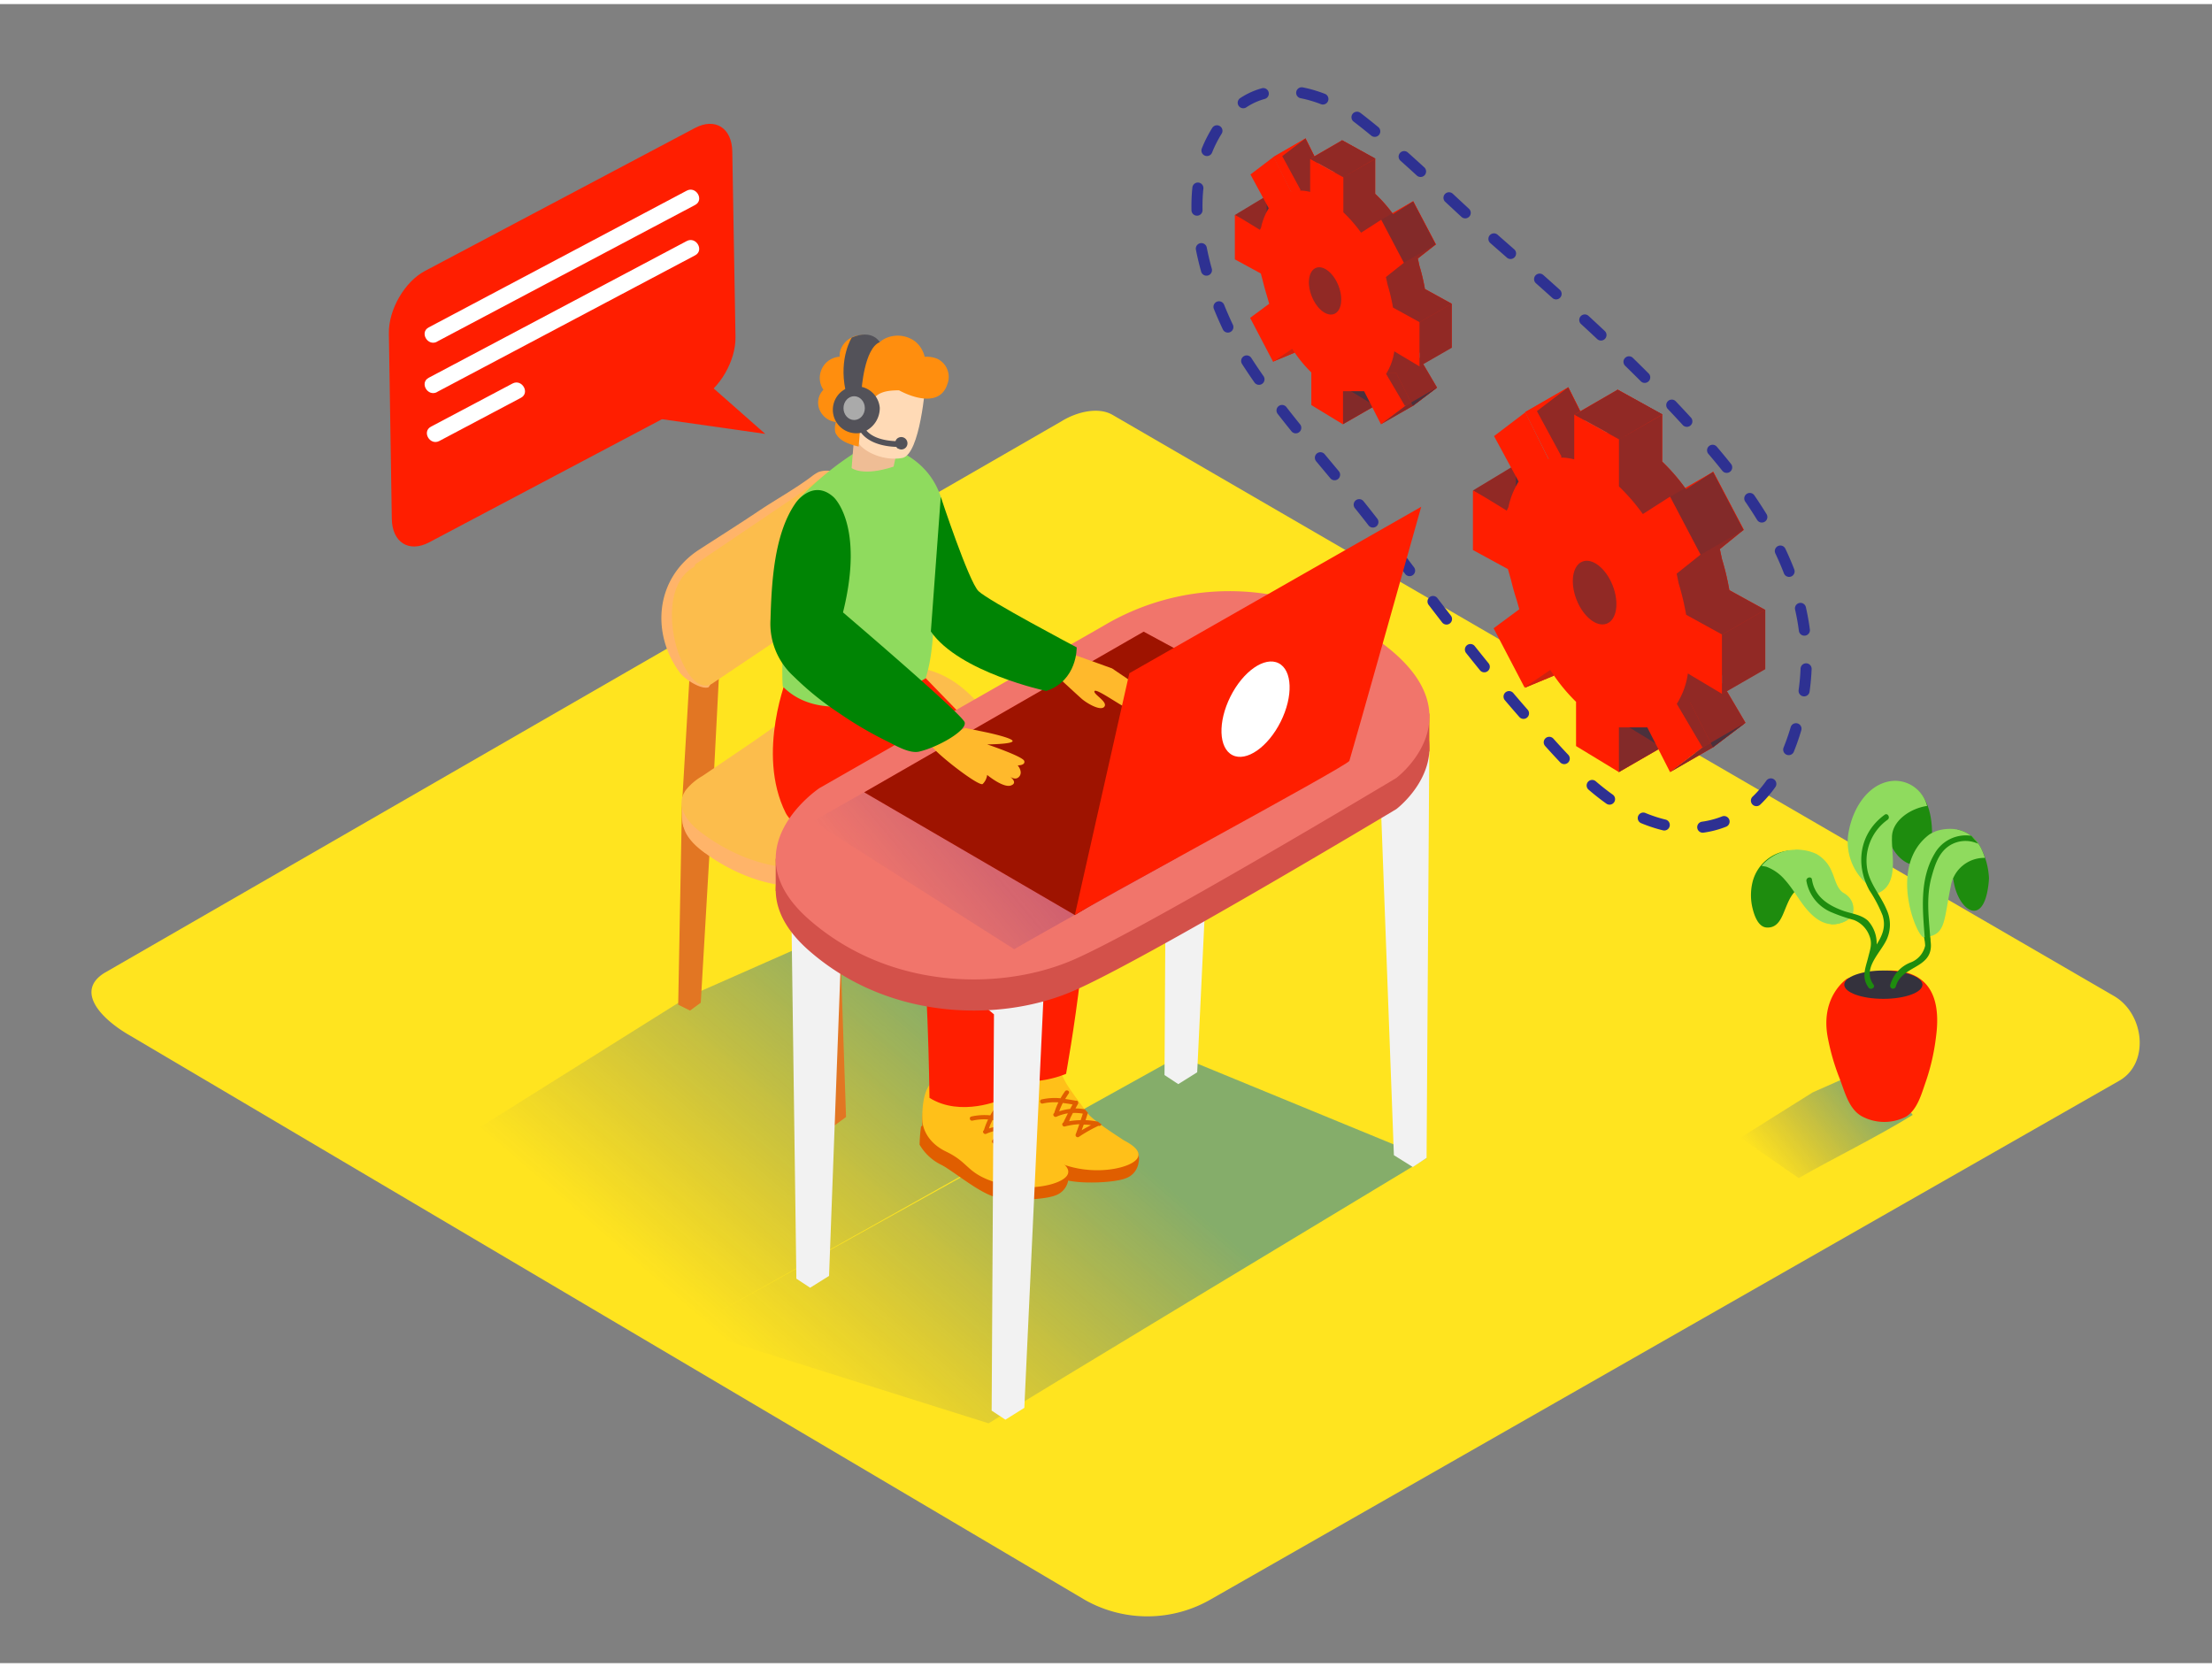<svg xmlns="http://www.w3.org/2000/svg" xmlns:xlink="http://www.w3.org/1999/xlink" id="Layer_2" data-name="Layer 2" viewBox="0 0 400 300" width="406" height="306" class="illustration styles_illustrationTablet__1DWOa"><rect x="0" y="0" width="400" height="300" fill="#808080" stroke="none"/><defs><linearGradient id="linear-gradient" x1="156.47" y1="264.43" x2="205.08" y2="208.02" gradientUnits="userSpaceOnUse"><stop offset="0.01" stop-color="#2e3192" stop-opacity="0"></stop><stop offset="1" stop-color="#0071bc"></stop></linearGradient><linearGradient id="linear-gradient-2" x1="114.04" y1="227.87" x2="162.66" y2="171.46" xlink:href="#linear-gradient"></linearGradient><linearGradient id="linear-gradient-3" x1="319.96" y1="211.61" x2="338.31" y2="196.24" xlink:href="#linear-gradient"></linearGradient><linearGradient id="linear-gradient-4" x1="161.85" y1="166.22" x2="201.9" y2="132.68" gradientUnits="userSpaceOnUse"><stop offset="0.01" stop-color="#2e3192" stop-opacity="0"></stop><stop offset="1" stop-color="#9e005d"></stop></linearGradient></defs><title>PP</title><path d="M196.24,288.6,23.74,186.65c-5.49-3.08-10.2-8.15-4.85-11.46L192,75.41c2.6-1.61,6.54-2.66,9.18-1.13L382.28,179.37c5.49,3.19,6.48,12.1,1,15.29L219,288.44A22.94,22.94,0,0,1,196.24,288.6Z" fill="#ffe41f"></path><path d="M310.08,132.65c-.1.21-.62,2.15-1,1.74s-2.56.52-2.56.52l-6-7.65.8-2.5h5.42" fill="#ff1e00"></path><path d="M281,99.69l-.57-2-6.33-3.45V83.48c0-.21,6.12,3.6,6.12,3.6l.29-.6a14.46,14.46,0,0,1,1.86-4.66l-4.45-8.22,5.66-4.3,4.23,8.48,0,0a9.63,9.63,0,0,1,4.67.08V69.73l8.09,4.49v8.51a35.8,35.8,0,0,1,4.32,5l4.88-3.12,5.51,10.48L311,98.55l.37,1.76a48.06,48.06,0,0,1,1.35,5.67l6.49,3.57v10.73L313,116.59a13.91,13.91,0,0,1-2,5.5l4.63,7.86-5.87,4.44-4.12-8.09h-5.13v8.09l-7.72-4.71v-8a31.9,31.9,0,0,1-4.66-5.77l-4.65,3.18-5.6-10.71,4.65-3.44-.46-1.61C281.67,102.14,281.31,100.91,281,99.69Z" fill="#ff1e00"></path><polyline points="266.36 87.96 273.51 83.64 275.29 86.28 272.53 92.07" fill="#ff1e00"></polyline><polyline points="275.71 123.63 281.01 121.43 281.01 118.22" fill="#ff1e00"></polyline><polygon points="292.74 138.88 300.51 134.39 298.54 128.51 291.55 130.57 292.74 138.88" fill="#ff1e00"></polygon><polygon points="283.6 69.29 275.82 73.77 280.09 82.28 284.75 82.36 285.83 73.77 283.6 69.29" fill="#ff1e00"></polygon><ellipse cx="288.36" cy="106.4" rx="3.51" ry="6.03" transform="translate(-18.94 112.84) rotate(-21.45)" fill="#ff1e00"></ellipse><polygon points="300.62 74.22 292.84 78.7 284.75 74.22 292.53 69.73 300.62 74.22" fill="#ff1e00"></polygon><polygon points="302.04 89.07 309.82 84.59 315.33 95.07 307.55 99.56 302.04 89.07" fill="#ff1e00"></polygon><polygon points="315.64 129.95 307.86 134.44 301.99 138.88 309.77 134.39 315.64 129.95" fill="#ff1e00"></polygon><path d="M310.08,132.65c-.1.21-.62,2.15-1,1.74s-2.56.52-2.56.52l-6-7.65.8-2.5h5.42" fill="#053855" opacity="0.44"></path><path d="M281,99.69l-.57-2-6.33-3.45V83.48c0-.21,6.12,3.6,6.12,3.6l.29-.6a14.46,14.46,0,0,1,1.86-4.66l-4.45-8.22,5.66-4.3,4.23,8.48,0,0a9.63,9.63,0,0,1,4.67.08V69.73l8.09,4.49v8.51a35.8,35.8,0,0,1,4.32,5l4.88-3.12,5.51,10.48L311,98.55l.37,1.76a48.06,48.06,0,0,1,1.35,5.67l6.49,3.57v10.73L313,116.59a13.91,13.91,0,0,1-2,5.5l4.63,7.86-5.87,4.44-4.12-8.09h-5.13v8.09l-7.72-4.71v-8a31.9,31.9,0,0,1-4.66-5.77l-4.65,3.18-5.6-10.71,4.65-3.44-.46-1.61C281.67,102.14,281.31,100.91,281,99.69Z" fill="#ff1e00"></path><polyline points="266.36 87.96 273.51 83.64 275.29 86.28 272.53 92.07" fill="#053855" opacity="0.44"></polyline><polyline points="275.71 123.63 281.01 121.43 281.01 118.22" fill="#ff1e00"></polyline><polygon points="292.74 138.88 300.51 134.39 298.54 128.51 291.55 130.57 292.74 138.88" fill="#ff1e00"></polygon><polygon points="283.6 69.29 275.82 73.77 280.09 82.28 284.75 82.36 285.83 73.77 283.6 69.29" fill="#ff1e00"></polygon><ellipse cx="288.36" cy="106.4" rx="3.51" ry="6.03" transform="translate(-18.94 112.84) rotate(-21.45)" fill="#ff1e00"></ellipse><polygon points="302.04 89.07 309.82 84.59 315.33 95.07 307.55 99.56 302.04 89.07" fill="#ff1e00"></polygon><polygon points="315.64 129.95 307.86 134.44 301.99 138.88 309.77 134.39 315.64 129.95" fill="#ff1e00"></polygon><path d="M281,99.69l-.57-2-6.33-3.45V83.48c0-.21,6.12,3.6,6.12,3.6l.29-.6a14.46,14.46,0,0,1,1.86-4.66l-4.45-8.22,5.66-4.3,4.23,8.48,0,0a9.63,9.63,0,0,1,4.67.08V69.73l8.09,4.49v8.51a35.8,35.8,0,0,1,4.32,5l4.88-3.12,5.51,10.48L311,98.55l.37,1.76a48.06,48.06,0,0,1,1.35,5.67l6.49,3.57v10.73L313,116.59a13.91,13.91,0,0,1-2,5.5l4.63,7.86-5.87,4.44-4.12-8.09h-5.13v8.09l-7.72-4.71v-8a31.9,31.9,0,0,1-4.66-5.77l-4.65,3.18-5.6-10.71,4.65-3.44-.46-1.61C281.67,102.14,281.31,100.91,281,99.69Z" fill="#053855" opacity="0.44"></path><polyline points="275.71 123.63 281.01 121.43 281.01 118.22" fill="#053855" opacity="0.1"></polyline><polygon points="292.74 138.88 300.51 134.39 298.54 128.51 291.55 130.57 292.74 138.88" fill="#053855" opacity="0.1"></polygon><ellipse cx="288.36" cy="106.4" rx="3.51" ry="6.03" transform="translate(-18.94 112.84) rotate(-21.45)" fill="#053855" opacity="0.1"></ellipse><polygon points="302.04 89.07 309.82 84.59 315.33 95.07 307.55 99.56 302.04 89.07" fill="#053855" opacity="0.1"></polygon><polygon points="315.64 129.95 307.86 134.44 301.99 138.88 309.77 134.39 315.64 129.95" fill="#053855" opacity="0.1"></polygon><polyline points="275.71 123.63 281.01 121.43 281.01 118.22" fill="#053855" opacity="0.1"></polyline><polygon points="292.74 138.88 300.51 134.39 298.54 128.51 291.55 130.57 292.74 138.88" fill="#053855" opacity="0.44"></polygon><path d="M273.25,104.17l-.57-2-6.33-3.45V88c0-.21,6.12,3.6,6.12,3.6l.29-.6a14.46,14.46,0,0,1,1.86-4.66l-4.45-8.22,5.66-4.3L280,82.25l0,0a9.63,9.63,0,0,1,4.67.08V74.22l8.09,4.49v8.51a35.8,35.8,0,0,1,4.32,5L302,89.07l5.51,10.48L303.19,103l.37,1.76a48.06,48.06,0,0,1,1.35,5.67L311.4,114v10.73l-6.18-3.69a13.91,13.91,0,0,1-2,5.5l4.63,7.86L302,138.88l-4.12-8.09h-5.13v8.09L285,134.17v-8a31.9,31.9,0,0,1-4.66-5.77l-4.65,3.18-5.6-10.71,4.65-3.44-.46-1.61C273.89,106.63,273.54,105.39,273.25,104.17Z" fill="#ff1e00"></path><ellipse cx="288.36" cy="106.4" rx="3.51" ry="6.03" transform="translate(-18.94 112.84) rotate(-21.45)" fill="#053855" opacity="0.44"></ellipse><polygon points="315.64 129.95 307.86 134.44 301.99 138.88 309.77 134.39 315.64 129.95" fill="#053855" opacity="0.44"></polygon><polygon points="300.62 74.22 292.84 78.7 284.75 74.22 292.53 69.73 300.62 74.22" fill="#ff1e00"></polygon><polygon points="300.62 74.19 292.86 78.7 284.75 74.25 292.51 69.73 300.62 74.19" fill="#053855" opacity="0.44"></polygon><polygon points="319.18 109.54 311.4 114.03 311.4 124.76 319.18 120.28 319.18 109.54" fill="#ff1e00"></polygon><polygon points="319.18 109.54 311.4 114.03 311.4 124.76 319.18 120.28 319.18 109.54" fill="#053855" opacity="0.44"></polygon><path d="M255.74,71.34c-.08.15-.46,1.6-.76,1.29s-1.9.38-1.9.38l-4.47-5.68.59-1.86h4" fill="#ff1e00"></path><path d="M234.17,46.87l-.42-1.47-4.7-2.56v-8c0-.16,4.54,2.67,4.54,2.67l.21-.45a10.73,10.73,0,0,1,1.38-3.46l-3.31-6.11,4.2-3.19,3.14,6.29,0,0a7.15,7.15,0,0,1,3.46.06v-6l6,3.33v6.32A26.58,26.58,0,0,1,251.92,38l3.62-2.31,4.09,7.78L256.39,46l.28,1.31a35.68,35.68,0,0,1,1,4.21l4.82,2.65v8l-4.59-2.74a10.32,10.32,0,0,1-1.48,4.08l3.44,5.84-4.36,3.3-3.06-6h-3.81v6l-5.73-3.49v-5.9A23.69,23.69,0,0,1,239.45,59L236,61.31l-4.16-7.95,3.45-2.55L235,49.62C234.64,48.69,234.38,47.77,234.17,46.87Z" fill="#ff1e00"></path><polyline points="223.28 38.16 228.59 34.95 229.91 36.91 227.86 41.22" fill="#ff1e00"></polyline><polyline points="230.22 64.64 234.16 63.01 234.16 60.63" fill="#ff1e00"></polyline><polygon points="242.86 75.96 248.64 72.64 247.17 68.27 241.98 69.8 242.86 75.96" fill="#ff1e00"></polygon><polygon points="236.08 24.3 230.3 27.63 233.47 33.94 236.94 34 237.74 27.63 236.08 24.3" fill="#ff1e00"></polygon><ellipse cx="239.61" cy="51.85" rx="2.6" ry="4.48" transform="translate(-2.36 91.23) rotate(-21.45)" fill="#ff1e00"></ellipse><polygon points="248.72 27.96 242.94 31.29 236.94 27.96 242.71 24.63 248.72 27.96" fill="#ff1e00"></polygon><polygon points="249.77 38.99 255.55 35.66 259.64 43.44 253.86 46.77 249.77 38.99" fill="#ff1e00"></polygon><polygon points="259.86 69.34 254.09 72.67 249.73 75.96 255.51 72.64 259.86 69.34" fill="#ff1e00"></polygon><path d="M255.74,71.34c-.08.15-.46,1.6-.76,1.29s-1.9.38-1.9.38l-4.47-5.68.59-1.86h4" fill="#053855" opacity="0.44"></path><path d="M234.17,46.87l-.42-1.47-4.7-2.56v-8c0-.16,4.54,2.67,4.54,2.67l.21-.45a10.73,10.73,0,0,1,1.38-3.46l-3.31-6.11,4.2-3.19,3.14,6.29,0,0a7.15,7.15,0,0,1,3.46.06v-6l6,3.33v6.32A26.58,26.58,0,0,1,251.92,38l3.62-2.31,4.09,7.78L256.39,46l.28,1.31a35.68,35.68,0,0,1,1,4.21l4.82,2.65v8l-4.59-2.74a10.32,10.32,0,0,1-1.48,4.08l3.44,5.84-4.36,3.3-3.06-6h-3.81v6l-5.73-3.49v-5.9A23.69,23.69,0,0,1,239.45,59L236,61.31l-4.16-7.95,3.45-2.55L235,49.62C234.64,48.69,234.38,47.77,234.17,46.87Z" fill="#ff1e00"></path><polyline points="223.28 38.16 228.59 34.95 229.91 36.91 227.86 41.22" fill="#053855" opacity="0.44"></polyline><polyline points="230.22 64.64 234.16 63.01 234.16 60.63" fill="#ff1e00"></polyline><polygon points="242.86 75.96 248.64 72.64 247.17 68.27 241.98 69.8 242.86 75.96" fill="#ff1e00"></polygon><polygon points="236.08 24.3 230.3 27.63 233.47 33.94 236.94 34 237.74 27.63 236.08 24.3" fill="#ff1e00"></polygon><ellipse cx="239.61" cy="51.85" rx="2.6" ry="4.48" transform="translate(-2.36 91.23) rotate(-21.45)" fill="#ff1e00"></ellipse><polygon points="249.77 38.99 255.55 35.66 259.64 43.44 253.86 46.77 249.77 38.99" fill="#ff1e00"></polygon><polygon points="259.86 69.34 254.09 72.67 249.73 75.96 255.51 72.64 259.86 69.34" fill="#ff1e00"></polygon><path d="M234.17,46.87l-.42-1.47-4.7-2.56v-8c0-.16,4.54,2.67,4.54,2.67l.21-.45a10.73,10.73,0,0,1,1.38-3.46l-3.31-6.11,4.2-3.19,3.14,6.29,0,0a7.15,7.15,0,0,1,3.46.06v-6l6,3.33v6.32A26.58,26.58,0,0,1,251.92,38l3.62-2.31,4.09,7.78L256.39,46l.28,1.31a35.68,35.68,0,0,1,1,4.21l4.82,2.65v8l-4.59-2.74a10.32,10.32,0,0,1-1.48,4.08l3.44,5.84-4.36,3.3-3.06-6h-3.81v6l-5.73-3.49v-5.9A23.69,23.69,0,0,1,239.45,59L236,61.31l-4.16-7.95,3.45-2.55L235,49.62C234.64,48.69,234.38,47.77,234.17,46.87Z" fill="#053855" opacity="0.44"></path><polyline points="230.22 64.64 234.16 63.01 234.16 60.63" fill="#053855" opacity="0.1"></polyline><polygon points="242.86 75.96 248.64 72.64 247.17 68.27 241.98 69.8 242.86 75.96" fill="#053855" opacity="0.1"></polygon><ellipse cx="239.61" cy="51.85" rx="2.6" ry="4.48" transform="translate(-2.36 91.23) rotate(-21.45)" fill="#053855" opacity="0.1"></ellipse><polygon points="249.77 38.99 255.55 35.66 259.64 43.44 253.86 46.77 249.77 38.99" fill="#053855" opacity="0.1"></polygon><polygon points="259.86 69.34 254.09 72.67 249.73 75.96 255.51 72.64 259.86 69.34" fill="#053855" opacity="0.1"></polygon><polyline points="230.22 64.64 234.16 63.01 234.16 60.63" fill="#053855" opacity="0.1"></polyline><polygon points="242.86 75.96 248.64 72.64 247.17 68.27 241.98 69.8 242.86 75.96" fill="#053855" opacity="0.44"></polygon><path d="M228.39,50.2,228,48.72l-4.7-2.56v-8c0-.16,4.54,2.67,4.54,2.67l.21-.45a10.73,10.73,0,0,1,1.38-3.46l-3.31-6.11,4.2-3.19,3.14,6.29,0,0a7.15,7.15,0,0,1,3.46.06V28l6,3.33v6.32a26.58,26.58,0,0,1,3.21,3.69L249.77,39l4.09,7.78-3.24,2.58.28,1.31a35.68,35.68,0,0,1,1,4.21l4.82,2.65v8l-4.59-2.74a10.32,10.32,0,0,1-1.48,4.08l3.44,5.84L249.73,76l-3.06-6h-3.81v6l-5.73-3.49v-5.9a23.69,23.69,0,0,1-3.46-4.28l-3.45,2.36-4.16-7.95,3.45-2.55-.34-1.19C228.87,52,228.61,51.1,228.39,50.2Z" fill="#ff1e00"></path><ellipse cx="239.61" cy="51.85" rx="2.6" ry="4.48" transform="translate(-2.36 91.23) rotate(-21.45)" fill="#053855" opacity="0.44"></ellipse><polygon points="259.86 69.34 254.09 72.67 249.73 75.96 255.51 72.64 259.86 69.34" fill="#053855" opacity="0.44"></polygon><polygon points="248.72 27.96 242.94 31.29 236.94 27.96 242.71 24.63 248.72 27.96" fill="#ff1e00"></polygon><polygon points="248.72 27.94 242.96 31.29 236.94 27.98 242.7 24.63 248.72 27.94" fill="#053855" opacity="0.44"></polygon><polygon points="262.49 54.19 256.72 57.52 256.72 65.48 262.49 62.16 262.49 54.19" fill="#ff1e00"></polygon><polygon points="262.49 54.19 256.72 57.52 256.72 65.48 262.49 62.16 262.49 54.19" fill="#053855" opacity="0.44"></polygon><path d="M245.47,20.52c8.66,6.65,16.89,15.1,25.24,22.43C284,54.59,297.23,66.36,308.84,79.7c10.5,12.06,19.3,26.36,17.58,43a47,47,0,0,1-1.08,6.23,43.66,43.66,0,0,1-3.09,8.63c-4,8.31-11.9,13.09-21.12,10.92-10.38-2.44-17.53-11.14-24.33-18.75-9.79-11-18.51-22.8-27.35-34.52-8.2-10.88-18.11-20.91-25.2-32.58,0,0-13.76-22.72-4.73-38.8S245.47,20.52,245.47,20.52Z" fill="none" stroke="#2e3192" stroke-linecap="round" stroke-miterlimit="10" stroke-width="2" stroke-dasharray="4 7.01"></path><path d="M178.77,256.64l-54.3-17.09,71.06-39.48,17.69-9.83L258,208.66C252.86,211.77,183.78,253.4,178.77,256.64Z" opacity="0.48" fill="url(#linear-gradient)"></path><polyline points="187.49 193.62 172.82 173.26 153.71 166.56 124.47 179.47 78.9 208.04 124.47 239.55 185.81 205.19" opacity="0.48" fill="url(#linear-gradient-2)"></polyline><path d="M208.24,119.62,211,122l-.42,71.66,2.49,1.64,3.42-2.14L220,119.62C216.85,119.59,211.35,119.75,208.24,119.62Z" fill="#f2f2f2"></path><polyline points="175.14 150.95 150.9 165.99 150.6 172.26 176.17 155.34" fill="#e27623"></polyline><path d="M175.44,140.72l13,36.66-1.82,1.23a11.85,11.85,0,0,1-1.48-.78c-.59-.39-16.24-38.35-16.24-38.35" fill="#e27623"></path><polyline points="151.01 135.13 145.5 157.72 149.23 201.85 150.9 202.78 152.99 201.25 151.51 157.26 156.34 134.75" fill="#e27623"></polyline><path d="M178.61,130.51s1.13,4.84-.36,7.68-6.44-3.61-6.44-3.61" fill="#ffb469"></path><polyline points="153.26 105.48 155.52 123.3 151 126.06 148.78 106.95" fill="#ca6b00"></polyline><polyline points="124.74 120.74 123.31 145.14 122.64 180.94 124.78 182 126.72 180.58 128.78 145.31 130.07 120.36" fill="#e27623"></polyline><path d="M128.14,123.53c-1.29.5-4.27-1.38-5.22-2.66-5.17-7-4.53-17,3.51-22.22,3.56-2.31,7.24-4.62,10.78-7,3.14-2.1,6.5-3.94,9.53-6.21a7.29,7.29,0,0,1,1.27-.82,4.52,4.52,0,0,1,4.88,1.29" fill="#ffb469"></path><path d="M127.77,123.24c-2.24.08-3.74-2.79-4.52-4.49-2.16-4.67-3.16-13.76,2.11-16.89a.66.66,0,0,0,.35-.55l10.06-6.8,7.78-5.26c1.36-.92,2.64-1.95,4-2.87s2.69-2,4.31-1.15c1.79.91,2.16,2.83,2.56,4.63a29.06,29.06,0,0,1,.24,12.6c-.66,2.78-2.68,4.79-5,6.35l-7.23,4.9-13.4,9a3,3,0,0,1-.7.39A2.09,2.09,0,0,1,127.77,123.24Z" fill="#fcbd4c"></path><path d="M127.62,142.71l-.41.27a10.52,10.52,0,0,0-3,2.58c-1.93,2.81.33,5.7,2.57,7.42,6,4.65,14.95,8.17,22.52,5.76,6.59-2.1,12.63-5.68,18.26-9.64,4.62-3.24,10.4-7.17,11.23-13.24a8.67,8.67,0,0,0-2.82-7.29c-13.09-13.16-29.18,1.21-40.65,8.92Z" fill="#ffb469"></path><path d="M123.46,143.56c-.09.1-.35,4,.12,5.14a14.48,14.48,0,0,0,3.82,4.72c1.49,1,.08-6.81.08-6.81" fill="#ffb469"></path><path d="M127.38,139.34l-.41.27a10.52,10.52,0,0,0-3,2.58c-1.93,2.81.33,5.7,2.57,7.42,6,4.65,14.95,8.17,22.52,5.76,6.59-2.1,12.63-5.68,18.26-9.64,4.62-3.24,10.4-7.17,11.23-13.24a8.67,8.67,0,0,0-2.82-7.29c-13.09-13.16-29.18,1.21-40.65,8.92Z" fill="#fcbd4c"></path><path d="M143.07,161.78l.94,68.7,2.49,1.64,3.42-2.14,2.52-67.62Q147.75,162.12,143.07,161.78Z" fill="#f2f2f2"></path><path d="M249.54,140.5l2.52,67.65,3.42,2.14,2.49-1.64.49-73.52C255.29,135.14,252.56,141.28,249.54,140.5Z" fill="#f2f2f2"></path><path d="M205.58,207.29a25.43,25.43,0,0,0-5.05-3.08c-1.87-.81-7.23-7.08-7.63-7.71s-1.31-3.61-2.27-3.82-3.13.94-3.13.94-3-3.11-5.64-2.12c0,0-2.43,1.29-2.38,8.22a1.63,1.63,0,0,0-.23.17,28.18,28.18,0,0,0-.26,3.27,9.22,9.22,0,0,0,4,3.68c2.12,1.11,6.72,5,9.7,5.79s8.85.48,10.82-.28a3.53,3.53,0,0,0,2.38-2.88A3.09,3.09,0,0,0,205.58,207.29Z" fill="#e05e00"></path><path d="M188.11,193.36s-3.56-2.94-6.26-1.86-2.36,7.3-2.36,7.3,0,3.55,4.31,5.62,3.58,3.91,9.2,5.65,11.58.35,12.67-1.35-2.42-3.18-2.67-3.4-5.28-3.31-6.42-4.86-3.17-4.21-3.9-5.53-1-2.5-2.36-2.39A4.15,4.15,0,0,0,188.11,193.36Z" fill="#ffc019"></path><path d="M198.54,202.09h0a13.48,13.48,0,0,0-2.24-.27q.22-.67.43-1.35a7.89,7.89,0,0,1-.54-.62l-.05,0a9.13,9.13,0,0,0-1.66-.15l.48-.87a.37.37,0,0,0,0-.25.31.31,0,0,0-.22-.28.4.4,0,0,0-.21,0c-.64-.12-1.28-.23-1.91-.31q.3-.49.64-1c.29-.4-.37-.79-.67-.39a12.9,12.9,0,0,0-.81,1.26,10.78,10.78,0,0,0-3.42.21c-.48.12-.28.86.21.74a9.62,9.62,0,0,1,2.82-.21,13.16,13.16,0,0,0-.76,1.95c-.38.23,0,.84.43.64a8.1,8.1,0,0,1,2.05-.61l-.5,1a4.94,4.94,0,0,0-.24.51.55.55,0,0,1-.07.14h0a.39.39,0,0,0,.25.73,12.7,12.7,0,0,1,2.63-.41q-.32.93-.67,1.86a.39.39,0,0,0,.57.44,27.26,27.26,0,0,1,3.52-2l.11,0a.38.38,0,0,0,.47-.31C199,202.45,198.75,202.27,198.54,202.09Zm-7-1.88a12.19,12.19,0,0,1,.65-1.5c.59.07,1.18.16,1.76.27l-.44.81A9,9,0,0,0,191.58,200.21Zm1.77,1.84c.12-.29.21-.58.32-.79l.38-.74a8.31,8.31,0,0,1,1.8.12q-.19.59-.39,1.18A13.39,13.39,0,0,0,193.35,202Zm2.3,1.57.36-1a12.31,12.31,0,0,1,1.31.09C196.76,203,196.2,203.28,195.65,203.61Z" fill="#e05e00"></path><path d="M192.88,210.38a25.43,25.43,0,0,0-5.05-3.08c-1.87-.81-7.23-7.08-7.63-7.71s-1.31-3.61-2.27-3.82-3.13.94-3.13.94-3-3.11-5.64-2.12c0,0-2.43,1.29-2.38,8.22a1.63,1.63,0,0,0-.23.17,28.18,28.18,0,0,0-.26,3.27,9.22,9.22,0,0,0,4,3.68c2.12,1.11,6.72,5,9.7,5.79s8.85.48,10.82-.28a3.53,3.53,0,0,0,2.38-2.88A3.09,3.09,0,0,0,192.88,210.38Z" fill="#e05e00"></path><path d="M175.41,196.45s-3.56-2.94-6.26-1.86-2.36,7.3-2.36,7.3,0,3.55,4.31,5.62,3.58,3.91,9.2,5.65,11.58.35,12.67-1.35-2.42-3.18-2.67-3.4-5.28-3.31-6.42-4.86-3.17-4.21-3.9-5.53-1-2.5-2.36-2.39A4.15,4.15,0,0,0,175.41,196.45Z" fill="#ffc019"></path><path d="M185.83,205.18h0a13.48,13.48,0,0,0-2.24-.27q.22-.67.43-1.35a7.89,7.89,0,0,1-.54-.62l-.05,0a9.13,9.13,0,0,0-1.66-.15l.48-.87a.37.37,0,0,0,0-.25.31.31,0,0,0-.22-.28.4.4,0,0,0-.21,0c-.64-.12-1.28-.23-1.91-.31q.3-.49.64-1c.29-.4-.37-.79-.67-.39a12.9,12.9,0,0,0-.81,1.26,10.78,10.78,0,0,0-3.42.21c-.48.12-.28.86.21.74a9.62,9.62,0,0,1,2.82-.21,13.16,13.16,0,0,0-.76,1.95c-.38.23,0,.84.43.64a8.1,8.1,0,0,1,2.05-.61l-.5,1a4.94,4.94,0,0,0-.24.51.55.55,0,0,1-.07.14h0a.39.39,0,0,0,.25.73,12.7,12.7,0,0,1,2.63-.41q-.32.93-.67,1.86a.39.39,0,0,0,.57.44,27.26,27.26,0,0,1,3.52-2l.11,0a.38.38,0,0,0,.47-.31C186.26,205.54,186,205.36,185.83,205.18Zm-7-1.88a12.19,12.19,0,0,1,.65-1.5c.59.07,1.18.16,1.76.27l-.44.81A9,9,0,0,0,178.88,203.31Zm1.77,1.84c.12-.29.21-.58.32-.79l.38-.74a8.31,8.31,0,0,1,1.8.12q-.19.59-.39,1.18A13.39,13.39,0,0,0,180.65,205.14Zm2.3,1.57.36-1a12.31,12.31,0,0,1,1.31.09C184.05,206.06,183.5,206.38,183,206.71Z" fill="#e05e00"></path><path d="M164.55,118.69c.84,1.75,27,26.92,30.69,34s-2.46,40.75-2.46,40.75-7.32,3.26-13-.31c0,0-.32-27.88-2-29.8s-21.94-18.37-24-21.71,5.8-22.18,5.8-22.18" fill="#ff1e00"></path><path d="M158.54,122.68c.84,1.75,21.33,27.61,25,34.66s-2.46,40.75-2.46,40.75-7.32,3.26-13-.31c0,0-.32-27.88-2-29.8s-22.28-18.17-24-21.71c-5.45-10.9.41-25,.41-25" fill="#ff1e00"></path><path d="M169.11,108.65c.37-4.2,1.37-8.31,1.73-12.51.81-9.46-4.72-15.38-13.24-16.82a55.93,55.93,0,0,0-13,10c-3.88,4.36-3.61,22.51-3.61,22.51.77,5,.32,8.85.56,11.56,6.38,6.51,18,3.26,25.84-1.48C168.75,117.62,168.72,113.12,169.11,108.65Z" fill="#8fdb5e"></path><path d="M154.51,77.58,154,83.9s1.95,1.59,7.59-.26l.8-3.66" fill="#efbd95"></path><path d="M156.23,70.9h-.87a.52.52,0,0,0,0,1h.87A.52.52,0,0,0,156.23,70.9Z" fill="#1c5028"></path><path d="M163.65,75.35A8,8,0,0,1,155.52,77c-.63-.22-.9.78-.28,1a9,9,0,0,0,9.14-1.89C164.88,75.63,164.14,74.9,163.65,75.35Z" fill="#1c5028"></path><path d="M167.36,68.65s-.95,12.81-4.19,13.42-6.8-1-7.93-2.67-3.51-9.7-2.36-11.18S165.55,66.31,167.36,68.65Z" fill="#ffdab6"></path><path d="M169.47,64.13a5.22,5.22,0,0,0-2.26-.35,5.05,5.05,0,0,0-1.75-2.8,5.29,5.29,0,0,0-5.52-.45,4,4,0,0,0-.85.6,4.72,4.72,0,0,0-3.66-1.24A4,4,0,0,0,152,62.53a3.35,3.35,0,0,0-.16,1.24,3.8,3.8,0,0,0-3.41,2.66,3.77,3.77,0,0,0,.47,3.31,3.32,3.32,0,0,0-.74,3.51,3.69,3.69,0,0,0,3,2.33,3.52,3.52,0,0,0-.1,1.89c.67,1.52,2.51,2.15,4.21,2.54.07-.8.15-1.61.2-2.41a.87.87,0,0,1,.06-.22,7.13,7.13,0,0,1-1.44-1.78c-.54-.88-.93-2.13,0-2.93a1.87,1.87,0,0,1,2.85.64,9.74,9.74,0,0,1,.63-1.19h0c.82-2.05,2.95-2.27,5-2.28,3,1.61,7.5,2.77,8.74-1.11A3.62,3.62,0,0,0,169.47,64.13Z" fill="#ff8e0e"></path><path d="M176.94,180.32l2.8,2.36-.42,71.66,2.49,1.64,3.42-2.14,3.43-73.51C185.55,180.29,180,180.45,176.94,180.32Z" fill="#f2f2f2"></path><polygon points="258.47 128.22 258.47 135.14 254.22 135.14 258.47 128.22" fill="#d3514a"></polygon><polygon points="140.27 160.4 140.27 154.5 144.02 159.21 140.27 160.4" fill="#d3514a"></polygon><path d="M199.42,118.13l-51.25,29.28s-16.47,11-1.83,23.79,34.78,12.81,47.59,7.32,58.57-32.95,58.57-32.95,17.5-13.15-7.32-27.45A44.47,44.47,0,0,0,199.42,118.13Z" fill="#d3514a"></path><path d="M199.42,112.5l-51.25,29.28s-16.47,11-1.83,23.79,34.78,12.81,47.59,7.32,58.57-32.95,58.57-32.95,17.5-13.15-7.32-27.45A44.47,44.47,0,0,0,199.42,112.5Z" fill="#f1756b"></path><path d="M345.88,200.87,341.68,195l-5.49-1.92-8.39,3.71L314.72,205l10.54,7.29C332.07,208.4,339.18,205,345.88,200.87Z" opacity="0.48" fill="url(#linear-gradient-3)"></path><path d="M324.58,152.93a8,8,0,0,1,3.9.76,6.34,6.34,0,0,1,2.75,3.14c.6,1.26.87,3.06,2.11,3.88a3.67,3.67,0,0,1,1.24,1.07,3.22,3.22,0,0,1,.38,3c-.55,1.11-2.86,1.79-3.92,1.59" fill="#8fdb5e"></path><path d="M323.56,153.07a7.54,7.54,0,0,0-6.65,5.71,10,10,0,0,0,0,4.7c.3,1.25,1,3.41,2.56,3.5,2.06.13,2.72-1.8,3.37-3.38s1.33-3.32,3-3.94a4.43,4.43,0,0,1,4.75,1.07Z" fill="#1e8c0e"></path><path d="M333,161.42c-1.24-1.61-2.27-3.36-3.47-5a14.88,14.88,0,0,0-2.41-2.92c-2.86-1.39-6.46-.11-8.57,2.32.29.09.69.11.92.19a8.14,8.14,0,0,1,3.27,2.32c1.27,1.4,2.25,3.11,3.37,4.6,1.82,2.41,4.23,4.4,7.35,3C335.4,165,333.84,162.56,333,161.42Z" fill="#8fdb5e"></path><path d="M343.06,140.74s6.44-.51,6.32,9.68-9.75,3.49-7.63-2.65" fill="#1e8c0e"></path><path d="M342.13,150.76c-.07-3.1,3.41-5.36,6.35-5.76a6,6,0,0,0-5.83-4.55c-4.41.11-7.72,4.6-8.46,9.88a10.11,10.11,0,0,0,3.24,8.63l2.13,1.82C343.49,159.24,342,153.59,342.13,150.76Z" fill="#8fdb5e"></path><path d="M359.67,158.06a13.46,13.46,0,0,0-1.49-5.54,6.09,6.09,0,0,0-4.19-3.25l-3.63,7s5.41-9.45,3.2-2.17,5.07,15.44,6.07,4.59C359.65,158.46,359.66,158.26,359.67,158.06Z" fill="#1e8c0e"></path><path d="M334,176.24s-4.85,3.15-3.5,10.53a40.51,40.51,0,0,0,2.15,7.48c.94,2.4,1.63,5.5,4,6.85a8.59,8.59,0,0,0,8,.1c2.08-1.27,2.82-4.15,3.58-6.3a39.1,39.1,0,0,0,1.86-8.14C352.49,168.94,334,176.24,334,176.24Z" fill="#ff1e00"></path><ellipse cx="340.57" cy="177.32" rx="7.07" ry="2.56" fill="#34323d"></ellipse><path d="M341.14,163.7c-1-2.38-2.83-4.39-3.42-6.94a9.09,9.09,0,0,1,3.62-9.27c.54-.39,0-1.3-.53-.9-4.52,3.28-5.39,8.89-2.76,13.67a24.84,24.84,0,0,1,2.38,4.53c.65,2.13-.08,3.66-1.07,5.26a6.06,6.06,0,0,0-1.57-4.29c-1.17-1.09-2.91-1.27-4.36-1.76-2.82-1-5.29-2.56-5.77-5.7-.1-.66-1.11-.38-1,.28a7.54,7.54,0,0,0,4.35,5.57,30.28,30.28,0,0,0,4.2,1.46,4.88,4.88,0,0,1,2.77,2.7c.67,1.54.21,2.59-.16,4.09-.49,1.94-1.26,3.6.07,5.44.39.54,1.3,0,.9-.53-2.12-2.92,1.27-5.7,2.41-8.22A6.46,6.46,0,0,0,341.14,163.7Z" fill="#1e8c0e"></path><path d="M354.19,157.29c-4.47-.79-7.51,2.67-7.25,7a16.41,16.41,0,0,0,.6,3.2,8.38,8.38,0,0,1,.59,2.78,4.22,4.22,0,0,1-2.55,3,6.09,6.09,0,0,0-3.77,4.14.52.52,0,0,0,1,.28c1-3.79,6.32-3.24,6.36-7.41,0-2-1.06-3.95-1.19-6-.22-3.56,2.11-6.66,5.93-6C354.57,158.41,354.85,157.4,354.19,157.29Z" fill="#1e8c0e"></path><path d="M358.18,152.52c-1.73-3.19-4.88-3.94-8-3a10.16,10.16,0,0,0-1.24.6c-7.76,5.75-2.25,18.73-1.06,18.63,4-.33,3.55-2.65,4.87-9.16a6.14,6.14,0,0,1,6.18-5.2A11.5,11.5,0,0,0,358.18,152.52Z" fill="#8fdb5e"></path><path d="M356.48,150.4a6.47,6.47,0,0,0-6.61,3.17c-2.84,4.75-2.18,10.27-1.8,15.51,0,.67,1.09.67,1,0-.27-3.78-.81-7.53.22-11.25.5-1.82,1.11-3.85,2.57-5.15a5.36,5.36,0,0,1,5.84-.84l-.4-.54C357,151,356.76,150.71,356.48,150.4Z" fill="#1e8c0e"></path><path d="M194.78,145.83a20.27,20.27,0,0,0-2.78-3.11,22.42,22.42,0,0,0-2.21-1.45,7.91,7.91,0,0,1-4.89-4.61l-12.13-3.5L147,147.78l36.4,23.12c7.93-4.56,21.53-12.11,29.51-16.57C212,152.58,195.94,147.41,194.78,145.83Z" opacity="0.48" fill="url(#linear-gradient-4)"></path><polyline points="194.36 164.72 156.28 142.53 206.81 113.49 244.82 134.04" fill="#ff1e00"></polyline><polyline points="194.36 164.72 156.28 142.53 206.81 113.49 244.82 134.04" opacity="0.38"></polyline><path d="M174.52,130.9l4,.82s4.68,1,4.59,1.56-4.59.59-4.59.59,6.47,2.18,6.7,3-1.19.79-1.19.79,1,1.14.3,2-1.73,0-1.73,0,1.6,1.15.2,1.64-4.29-1.91-4.29-1.91a2.79,2.79,0,0,1-.81,1.64c-.66.51-8.21-5.31-9.36-7" fill="#ffb92c"></path><path d="M152.44,110s21.54,18.37,22,19.87-4.85,4.51-8.21,5.3c-1.69.4-4.11-1-5.54-1.73a68.61,68.61,0,0,1-8.87-5.17,54,54,0,0,1-8.34-6.74,12.85,12.85,0,0,1-4.15-10.23c.19-6.59.63-15.65,4.64-21.21,0,0,3.05-4.22,6.7-1C150.72,89.1,156.39,94.12,152.44,110Z" fill="#008404"></path><path d="M192.35,117.06c.32,0,8.75,3.07,8.75,3.07l7.17,4.85a1.47,1.47,0,0,1-1.09.62s.74.65.07,1.12a1.07,1.07,0,0,1-1.26,0,2.14,2.14,0,0,1-1.63.81c-.94-.07-6-3.82-6.42-3.32s2.45,1.93,1.77,2.83-3.26-.67-4.12-1.43-5.23-4.8-5.23-4.8" fill="#ffb92c"></path><path d="M170.12,89.1s5.05,15.31,6.82,17.05,17.76,10.17,17.76,10.17.16,6-5.5,7.89c0,0-15.74-3.35-20.87-10.76" fill="#008404"></path><path d="M204.22,121s-10,44.32-9.86,43.77,49.32-27,49.65-27.92S257,90.9,257,90.9Z" fill="#ff1e00"></path><path d="M164.07,79.18a1.12,1.12,0,0,0-1.57-.78,1,1,0,0,0-.56.63c-1.86-.07-4.06-.53-5.26-1.91A4.64,4.64,0,0,0,159.09,73a4.25,4.25,0,1,0-4.23,4.61,3.91,3.91,0,0,0,.86-.09c1.39,1.83,4.05,2.48,6.36,2.55a1.23,1.23,0,0,0,.15.2.45.45,0,0,0,.27.14,1,1,0,0,0,.35.12A1.11,1.11,0,0,0,164.07,79.18Z" fill="#535259"></path><path d="M155.8,69.77s.47-7.49,3.29-8.64c0,0-1.3-2.43-5.06-.83,0,0-2.36,3.63-1.15,9.47" fill="#535259"></path><path d="M125.66,22.41c3.67-1.95,6.7,0,6.76,4.25L133,60.2c.07,4.29-2.84,9.33-6.52,11.28L77.61,97.33c-3.67,1.94-6.7,0-6.76-4.25l-.53-33.54c-.07-4.29,2.85-9.34,6.52-11.28Z" fill="#ff1e00"></path><polyline points="126.15 66.94 138.38 77.72 116.66 74.63" fill="#ff1e00"></polyline><line x1="78.29" y1="59.76" x2="124.98" y2="35.04" fill="#fff"></line><path d="M79,61.05l46.69-24.72c1.71-.9.19-3.49-1.51-2.59L77.53,58.46c-1.71.9-.19,3.49,1.51,2.59Z" fill="#fff"></path><line x1="78.29" y1="68.86" x2="124.98" y2="44.14" fill="#fff"></line><path d="M79,70.16l46.69-24.72c1.71-.9.19-3.49-1.51-2.59L77.53,67.57c-1.71.9-.19,3.49,1.51,2.59Z" fill="#fff"></path><path d="M78.69,77.75l14.74-7.8" fill="#fff"></path><path d="M79.45,79l14.74-7.8c1.71-.9.19-3.49-1.51-2.59l-14.74,7.8c-1.71.9-.19,3.49,1.51,2.59Z" fill="#fff"></path><ellipse cx="154.46" cy="73.06" rx="1.93" ry="2.15" fill="#aaa"></ellipse><ellipse cx="227.05" cy="127.51" rx="9.3" ry="5.08" transform="translate(11.39 273.46) rotate(-63.41)" fill="#fff"></ellipse></svg>